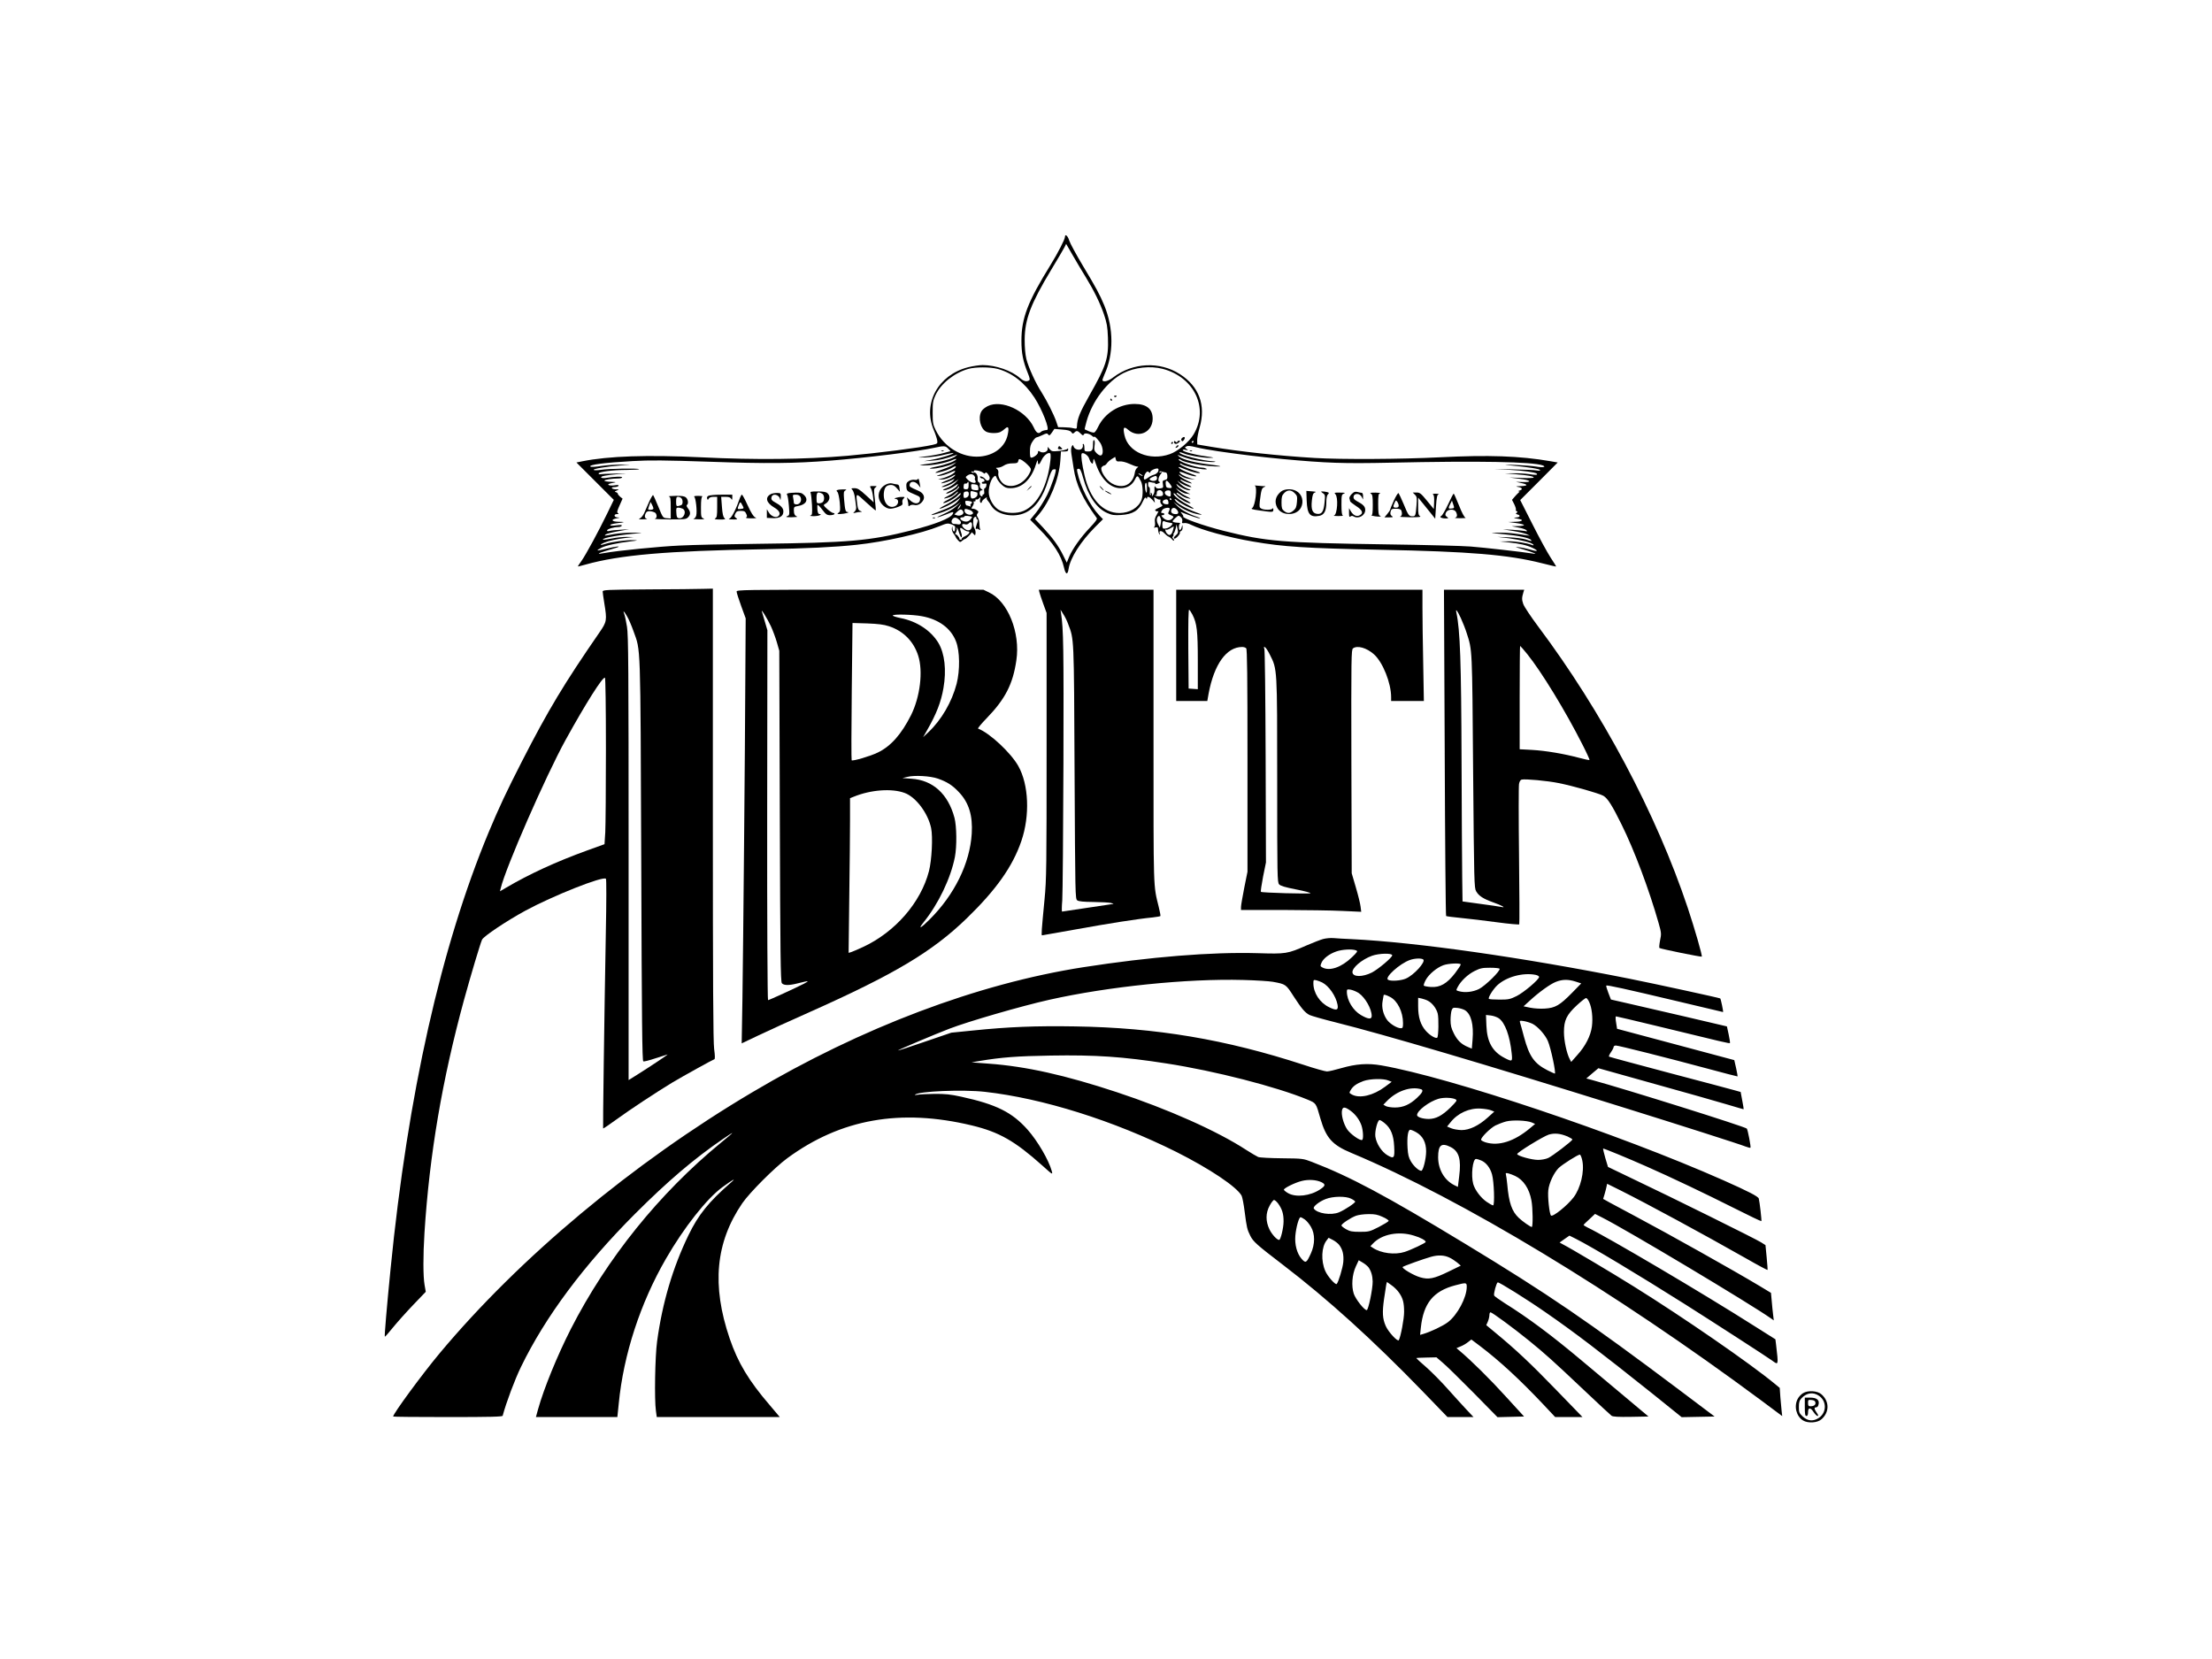<?xml version="1.0" encoding="UTF-8" standalone="no"?> <svg xmlns="http://www.w3.org/2000/svg" version="1.0" width="2048pt" height="1536pt" viewBox="0 0 2048 1536" preserveAspectRatio="xMidYMid meet"><g transform="translate(0,1536) scale(0.1,-0.1)" fill="#000000" stroke="none"><path d="M9860 13167 c0 -22 -65 -149 -133 -259 -212 -342 -270 -494 -270 -703 0 -116 15 -190 59 -299 19 -46 21 -62 12 -68 -24 -15 -50 -8 -85 22 -78 69 -223 119 -344 120 -31 0 -91 -9 -135 -20 -278 -71 -423 -335 -319 -581 15 -35 29 -78 32 -95 5 -31 3 -32 -44 -43 -106 -25 -516 -77 -788 -101 -397 -34 -849 -39 -1353 -14 -495 24 -858 12 -1101 -37 l-54 -11 173 -173 173 -173 -61 -126 c-80 -165 -196 -379 -238 -439 -19 -26 -34 -49 -34 -51 0 -2 30 5 68 16 320 90 754 128 1657 143 403 7 649 19 855 41 259 27 603 105 768 172 67 28 77 29 110 18 20 -7 37 -18 36 -25 -1 -6 -2 -18 -2 -26 -3 -26 -22 -16 -23 13 -2 25 -2 25 -6 3 -3 -14 4 -35 16 -52 12 -15 21 -31 21 -34 0 -3 9 -15 20 -27 18 -20 21 -20 38 -5 10 9 23 17 28 17 9 0 63 56 60 62 0 2 7 -4 16 -14 16 -18 17 -18 20 4 2 13 -2 32 -9 44 -12 19 -16 46 -11 86 2 21 28 33 28 13 0 -8 4 -15 10 -15 5 0 3 -19 -6 -42 -8 -22 -12 -43 -9 -46 3 -3 5 -2 5 2 0 4 10 2 21 -5 16 -8 20 -8 14 1 -4 6 -7 28 -7 48 0 20 -6 47 -14 60 -13 19 -13 26 -3 39 11 13 10 18 -6 29 -10 8 -27 14 -37 14 -17 0 -17 2 -2 25 8 13 13 29 9 35 -4 6 -1 9 7 8 7 -2 12 3 10 10 -1 8 2 11 7 8 5 -4 17 1 26 10 15 15 16 15 10 -9 -4 -14 -2 -28 4 -31 6 -4 11 -1 11 6 0 7 12 22 27 32 14 11 23 15 20 9 -4 -6 -1 -17 6 -25 7 -7 23 -30 36 -52 51 -83 207 -114 316 -62 93 44 164 145 210 300 20 66 34 96 46 99 10 3 20 3 23 0 10 -10 -38 -153 -80 -238 -25 -49 -70 -121 -100 -159 l-56 -68 81 -82 c135 -136 207 -248 232 -360 15 -67 34 -73 43 -12 15 100 112 252 243 384 l75 75 -35 36 c-86 91 -173 263 -202 399 -6 27 -4 32 12 32 14 0 23 -18 41 -83 46 -168 126 -285 224 -327 43 -19 65 -22 128 -18 110 7 163 40 202 127 15 32 22 40 29 30 6 -10 9 -10 9 -1 0 21 23 13 49 -15 l24 -28 -5 28 c-5 27 -5 27 19 12 13 -9 28 -13 32 -10 5 3 7 -3 4 -13 -2 -10 3 -24 12 -32 14 -11 11 -15 -27 -32 -32 -14 -39 -21 -28 -28 8 -5 18 -6 24 -3 5 4 -1 -10 -13 -31 -17 -27 -22 -46 -18 -70 3 -19 1 -38 -5 -44 -8 -8 -5 -9 11 -5 14 3 21 1 22 -8 1 -27 8 -51 15 -57 4 -4 5 1 1 10 -10 28 19 28 44 0 14 -15 31 -28 38 -30 7 -2 22 -13 32 -25 10 -12 18 -17 19 -10 0 6 -5 15 -10 18 -8 5 -7 11 1 21 6 8 8 14 4 14 -4 0 -3 6 3 13 5 6 13 28 18 47 l7 35 9 -40 c8 -36 6 -42 -16 -62 -18 -15 -22 -24 -14 -29 12 -8 60 44 52 57 -2 4 3 9 11 13 9 3 15 17 14 33 -1 28 -1 28 -8 3 -3 -14 -10 -26 -16 -27 -13 -2 -14 50 0 59 5 4 -2 8 -17 8 -14 0 -34 3 -43 6 -14 6 -11 11 15 36 31 28 33 28 52 11 12 -11 17 -25 14 -39 -5 -18 -2 -20 18 -17 13 3 41 -4 62 -15 99 -49 349 -118 575 -156 280 -49 495 -62 1179 -76 827 -16 1184 -46 1493 -124 73 -18 133 -33 134 -31 2 1 -22 39 -52 85 -30 46 -105 184 -167 307 l-113 223 174 174 173 174 -68 12 c-283 49 -572 59 -1025 36 -356 -18 -912 -21 -1159 -6 -331 20 -692 59 -955 103 l-130 22 -1 39 c0 21 10 74 23 118 59 206 -5 380 -183 494 -187 120 -436 108 -617 -30 -43 -33 -84 -45 -99 -30 -4 3 5 29 18 58 86 188 85 424 -1 636 -42 102 -79 170 -200 371 -61 102 -118 207 -126 233 -12 42 -39 65 -39 33z m192 -372 c77 -126 133 -240 170 -348 26 -78 32 -111 36 -212 7 -193 -16 -262 -171 -535 -90 -159 -114 -219 -116 -289 -1 -21 -4 -23 -33 -16 -18 5 -57 9 -87 9 l-54 1 -18 53 c-22 64 -86 191 -135 269 -56 86 -121 230 -141 308 -11 46 -16 108 -16 180 1 188 56 332 245 646 58 96 113 189 122 207 l17 34 63 -109 c34 -59 87 -148 118 -198z m-817 -850 c135 -36 250 -125 343 -267 72 -112 144 -296 116 -299 -27 -2 -48 -9 -57 -18 -22 -22 -43 -9 -66 42 -74 157 -296 260 -426 197 -26 -13 -52 -34 -60 -51 -31 -60 -7 -159 46 -186 30 -16 103 -17 132 -2 12 6 32 20 43 31 30 27 38 9 24 -56 -23 -113 -124 -192 -258 -203 -165 -13 -331 86 -409 245 -25 51 -28 67 -28 162 0 93 3 111 27 163 51 108 175 206 305 242 66 18 197 18 268 0z m1530 0 c294 -77 430 -366 286 -607 -43 -72 -146 -157 -221 -183 -187 -65 -385 18 -419 176 -16 72 -6 86 34 50 93 -82 224 -25 227 98 2 93 -54 141 -167 141 -141 0 -277 -85 -338 -212 -12 -26 -28 -49 -35 -52 -7 -3 -29 2 -50 11 -20 10 -38 18 -39 18 -2 1 6 34 17 74 53 189 192 371 342 447 105 53 248 69 363 39z m-846 -586 c11 -16 15 -17 28 -4 20 20 30 19 58 -9 19 -19 25 -21 29 -9 7 18 52 10 79 -14 9 -9 17 -12 17 -8 0 17 53 -41 66 -72 19 -43 18 -92 -1 -99 -9 -4 -26 4 -41 19 -23 23 -25 32 -20 71 4 26 2 47 -4 51 -6 4 -10 -9 -10 -34 0 -59 -8 -71 -46 -71 -32 0 -34 2 -34 35 0 19 -4 35 -10 35 -5 0 -7 -6 -4 -13 2 -7 -1 -20 -8 -29 -17 -22 -67 -12 -77 15 -8 21 -8 21 -19 2 -6 -13 -7 -38 -2 -70 5 -28 14 -85 20 -128 23 -155 82 -281 214 -463 7 -9 -10 -33 -61 -87 -87 -91 -164 -200 -194 -272 l-22 -54 -36 72 c-44 88 -96 158 -188 257 l-71 75 32 37 c106 123 191 333 203 501 l6 87 33 0 c26 0 34 4 34 18 0 10 -3 13 -8 6 -4 -6 -38 -15 -75 -19 -63 -6 -70 -5 -88 16 l-19 22 0 -21 c0 -26 -44 -41 -72 -23 -15 9 -18 8 -18 -9 0 -20 -56 -57 -68 -45 -4 4 -7 31 -6 60 0 39 6 62 25 89 13 20 29 36 35 36 5 0 30 10 54 21 39 19 45 19 55 6 9 -13 14 -10 34 18 l23 34 71 -6 c54 -4 75 -10 86 -24z m1131 -89 c0 -5 -5 -10 -11 -10 -5 0 -7 5 -4 10 3 6 8 10 11 10 2 0 4 -4 4 -10z m235 -89 c221 -32 364 -49 590 -71 409 -38 566 -43 995 -34 824 18 1320 9 1413 -25 39 -15 -1 -22 -60 -11 -32 5 -116 12 -188 15 -120 4 -123 3 -40 -5 152 -14 265 -32 265 -43 0 -5 -14 -7 -32 -3 -18 4 -114 8 -213 10 l-180 4 140 -8 c129 -7 241 -23 253 -35 13 -13 -11 -15 -69 -5 -35 5 -100 9 -144 8 l-80 -1 91 -7 c120 -10 174 -20 174 -31 0 -5 -50 -7 -112 -4 l-113 4 95 -12 c105 -13 122 -33 25 -30 l-60 2 53 -12 c64 -14 58 -26 -12 -28 -44 -1 -46 -3 -18 -8 38 -7 43 -23 10 -33 -13 -3 -17 -6 -9 -7 13 -1 13 -3 0 -13 -8 -7 -25 -25 -37 -39 l-23 -27 21 -41 c11 -23 18 -46 15 -50 -3 -5 1 -12 7 -14 10 -4 10 -7 0 -15 -11 -7 -9 -10 7 -15 32 -8 25 -27 -11 -28 -20 -1 -25 -3 -13 -6 11 -2 30 -6 43 -9 44 -9 21 -24 -40 -25 l-63 -2 73 -10 c39 -5 72 -14 72 -18 0 -5 -26 -10 -57 -10 l-58 -1 62 -12 c34 -6 68 -17 75 -25 11 -11 8 -12 -17 -7 -16 3 -68 8 -115 11 l-85 4 94 -15 c52 -8 108 -22 125 -30 l31 -14 -40 5 c-22 4 -69 10 -105 15 -36 5 -103 9 -150 8 -83 -1 -82 -1 53 -14 137 -13 240 -35 252 -54 8 -13 10 -13 -50 6 -27 8 -97 17 -155 19 l-105 4 108 -13 c111 -15 213 -41 224 -59 4 -7 -1 -8 -13 -3 -48 19 -156 36 -224 34 l-75 -1 80 -8 c102 -11 169 -26 223 -51 60 -28 52 -39 -15 -18 -32 9 -80 20 -108 23 -44 6 -41 3 30 -17 44 -13 91 -29 105 -35 23 -11 22 -11 -10 -6 -84 14 -456 56 -575 65 -71 6 -422 15 -780 20 -962 14 -1116 27 -1505 125 -187 47 -389 119 -375 133 3 3 -3 14 -12 25 -17 20 -17 20 2 12 78 -31 149 -55 163 -54 9 0 -1 6 -23 13 -75 24 -152 67 -186 103 l-34 36 47 -36 c51 -38 132 -72 194 -81 31 -5 26 -1 -26 18 -108 39 -191 89 -204 122 -4 9 8 4 26 -12 36 -30 124 -74 148 -74 8 0 -19 18 -60 40 -72 38 -135 91 -123 103 3 3 16 -7 29 -23 25 -29 98 -70 125 -70 8 0 -10 14 -40 30 -58 32 -94 60 -87 68 3 2 20 -7 38 -21 18 -14 49 -28 68 -31 32 -6 31 -5 -16 19 -28 13 -61 37 -75 51 l-24 26 39 -26 c21 -14 47 -26 57 -26 9 0 26 -3 36 -6 10 -3 -10 9 -44 26 -35 17 -68 41 -74 53 -11 21 -11 21 7 6 30 -26 81 -49 106 -48 17 0 12 4 -18 15 -22 8 -56 31 -75 52 -19 20 -23 27 -9 15 29 -25 91 -53 117 -53 10 0 -4 11 -32 24 -27 12 -56 30 -63 38 -10 13 -5 12 25 -3 21 -10 52 -21 68 -24 19 -4 8 5 -30 23 -33 16 -67 37 -75 47 -12 16 -9 15 17 -3 17 -12 53 -24 80 -27 l48 -5 -47 13 c-50 15 -98 42 -98 57 0 5 27 -2 60 -16 33 -13 72 -24 87 -24 20 0 8 7 -38 23 -65 22 -125 55 -116 63 2 2 29 -7 60 -21 55 -24 137 -43 137 -32 0 3 -26 13 -57 22 -66 19 -138 54 -129 62 3 3 11 1 18 -5 17 -13 119 -38 188 -46 37 -4 50 -2 40 4 -8 5 -24 10 -36 10 -64 0 -236 61 -220 78 3 3 11 0 18 -5 36 -29 244 -64 358 -62 25 1 -9 8 -75 16 -143 17 -261 46 -295 74 -20 17 -21 19 -5 13 93 -34 135 -45 218 -55 52 -6 103 -9 113 -6 12 3 7 5 -12 6 -100 4 -314 59 -314 81 0 5 17 2 38 -7 50 -21 175 -42 242 -42 50 1 46 2 -35 14 -106 14 -215 44 -215 57 0 6 12 7 28 3 25 -6 26 -5 8 8 -18 14 -19 15 -1 24 12 7 38 5 89 -8 39 -10 134 -27 211 -38z m-2506 25 l22 -23 -58 -16 c-51 -15 -122 -27 -233 -41 -19 -2 8 -3 60 -1 52 3 131 13 174 25 44 11 81 18 83 16 9 -8 -113 -47 -191 -61 l-81 -15 76 5 c65 4 122 17 214 50 l20 7 -20 -17 c-30 -24 -139 -54 -251 -69 -92 -13 -95 -14 -39 -15 79 -1 201 22 259 48 26 11 44 15 40 9 -12 -19 -95 -50 -183 -68 -67 -14 -77 -18 -46 -19 48 -1 153 23 198 45 l32 15 -25 -20 c-14 -11 -54 -30 -90 -42 -70 -23 -106 -45 -55 -34 59 13 100 27 133 46 17 10 32 14 32 9 0 -16 -46 -41 -122 -66 -62 -21 -67 -24 -31 -20 23 2 66 15 97 29 40 18 53 21 49 11 -7 -18 -70 -51 -120 -63 l-38 -9 36 -1 c21 -1 56 10 85 25 43 23 47 24 30 5 -10 -11 -39 -28 -65 -37 -25 -10 -50 -21 -55 -25 -14 -12 59 7 94 25 33 16 33 16 15 -4 -10 -11 -41 -28 -69 -39 -28 -11 -44 -20 -35 -20 27 -1 82 21 119 47 l35 25 -29 -31 c-17 -18 -53 -41 -80 -51 -34 -13 -43 -20 -28 -20 25 -1 75 20 111 46 24 17 24 17 13 -4 -7 -12 -36 -33 -64 -47 -29 -14 -45 -25 -35 -26 25 0 94 37 106 57 6 10 11 13 11 6 0 -15 -53 -59 -101 -84 -47 -23 -50 -31 -9 -19 36 10 49 17 78 43 12 11 22 18 22 14 0 -13 -47 -50 -93 -74 -27 -13 -47 -27 -44 -29 10 -11 108 40 131 67 13 15 27 25 30 22 12 -12 -65 -71 -137 -107 -40 -20 -65 -36 -57 -36 22 0 120 47 159 78 l35 26 -19 -26 c-30 -39 -80 -68 -180 -104 -104 -38 -91 -45 19 -10 42 13 99 40 128 60 l53 37 -43 -40 c-23 -22 -75 -53 -115 -70 -40 -17 -65 -30 -57 -30 8 0 42 11 75 24 73 30 79 31 65 5 -21 -39 -162 -95 -380 -150 -384 -98 -584 -115 -1425 -125 -280 -3 -604 -10 -720 -16 -196 -9 -582 -48 -697 -69 -77 -15 -70 -4 13 20 41 12 85 25 99 30 52 18 -16 10 -95 -10 -43 -11 -80 -18 -83 -16 -2 3 13 13 35 24 41 22 154 46 273 60 68 8 71 9 25 11 -68 2 -208 -17 -258 -34 -52 -18 -62 -10 -14 10 45 19 116 34 204 45 l68 7 -63 2 c-35 0 -97 -6 -138 -15 -42 -8 -78 -13 -81 -10 -16 15 177 49 342 59 28 2 3 4 -55 5 -58 1 -141 -5 -185 -13 -97 -18 -91 -17 -78 -4 6 6 58 20 114 30 l104 19 -80 -5 c-44 -2 -90 -7 -102 -11 -14 -4 -23 -2 -23 4 0 13 62 32 102 32 15 0 30 5 34 11 5 9 -9 10 -50 5 -35 -5 -56 -4 -56 3 0 5 26 12 58 16 81 9 86 13 19 14 -66 1 -76 21 -16 32 30 6 31 7 7 8 -34 1 -39 31 -5 31 16 0 18 3 8 9 -11 7 -8 20 15 71 l28 63 -22 17 c-12 10 -22 23 -22 28 0 6 -8 12 -17 15 -15 3 -14 6 7 15 25 11 25 11 -7 11 -41 1 -55 21 -14 21 16 0 33 5 37 11 5 9 -6 10 -39 5 -47 -7 -78 9 -35 18 13 3 32 7 43 9 11 3 -6 5 -37 6 -31 0 -59 5 -62 10 -6 8 71 21 132 21 17 0 32 5 32 10 0 10 -69 8 -157 -6 -17 -2 -34 0 -37 5 -8 12 46 22 164 32 91 7 90 7 -35 4 -71 -1 -134 -4 -140 -6 -5 -2 -11 1 -13 6 -5 16 132 34 262 34 66 1 117 4 113 7 -9 10 -286 5 -352 -6 -32 -5 -63 -6 -68 -1 -10 10 114 31 243 41 l95 7 -85 1 c-47 1 -128 -5 -180 -12 -55 -9 -99 -11 -104 -6 -18 17 126 36 392 51 159 9 296 8 707 -6 540 -19 787 -16 1121 10 343 27 811 85 964 119 91 20 104 19 129 -8z m946 -110 c-25 -232 -120 -411 -247 -466 -62 -27 -161 -25 -222 5 -47 22 -91 88 -100 148 -8 50 15 136 43 161 17 16 19 15 31 -14 7 -16 28 -44 47 -60 27 -24 43 -30 79 -30 105 0 190 78 234 217 14 42 19 50 19 31 1 -40 13 -35 36 15 19 40 59 72 78 60 5 -3 6 -33 2 -67z m359 18 c4 -14 13 -33 21 -40 12 -12 14 -9 17 18 3 30 5 28 26 -32 48 -138 132 -220 227 -220 61 0 107 28 133 80 21 43 26 42 56 -17 18 -36 21 -128 5 -170 -27 -73 -109 -122 -204 -123 -154 0 -273 128 -324 351 -24 104 -35 185 -26 199 11 17 62 -17 69 -46z m284 -26 c19 2 55 -7 88 -22 31 -14 63 -26 72 -26 14 0 14 -1 0 -12 -9 -7 -19 -26 -21 -43 -7 -47 -27 -81 -59 -105 -45 -33 -121 -25 -175 19 -50 40 -90 115 -73 136 7 8 18 15 24 15 6 0 17 9 24 20 7 11 27 29 45 40 l32 20 6 -23 c4 -18 11 -21 37 -19z m-905 11 c12 -7 37 -27 54 -45 28 -27 31 -37 24 -56 -43 -105 -153 -164 -236 -126 -35 16 -68 72 -62 106 3 17 -1 30 -11 39 -15 11 -14 12 8 13 14 0 39 9 55 20 20 13 47 20 78 20 40 0 50 3 54 20 6 23 7 24 36 9z m1258 -108 c-7 -11 -24 -24 -39 -27 -15 -4 -38 -15 -51 -26 -13 -10 -28 -18 -32 -18 -14 0 -10 34 7 58 13 18 19 21 30 11 11 -9 14 -9 14 0 0 16 62 42 73 31 5 -4 4 -17 -2 -29z m-1620 -7 c13 -11 18 -12 21 -3 7 21 46 -30 41 -52 -7 -24 -28 -25 -45 -1 -14 18 -55 31 -43 13 3 -6 12 -11 20 -11 7 0 15 -7 19 -15 3 -9 0 -15 -9 -15 -8 0 -15 -5 -15 -11 0 -6 10 -9 23 -7 20 4 23 1 19 -19 -2 -13 -9 -23 -14 -23 -6 0 -8 -13 -6 -29 3 -18 0 -29 -6 -28 -6 1 -10 -3 -9 -10 2 -7 -4 -10 -12 -7 -21 9 -20 54 2 54 15 0 15 1 -2 14 -12 8 -16 20 -13 34 4 13 0 23 -9 26 -9 4 -13 16 -11 35 3 32 -17 62 -37 55 -7 -3 -16 -1 -20 5 -4 7 0 8 11 4 11 -4 15 -3 11 5 -11 16 64 4 84 -14z m1690 2 c10 0 16 -11 17 -32 2 -26 -2 -33 -22 -38 -22 -5 -24 -10 -19 -40 5 -31 3 -34 -26 -38 -22 -3 -35 0 -41 11 -10 17 -13 10 -11 -29 1 -14 -5 -34 -14 -45 -10 -14 -13 -15 -9 -4 3 10 0 20 -7 25 -7 4 -10 3 -5 -4 3 -6 2 -13 -2 -16 -5 -3 -8 12 -6 34 2 22 -1 40 -7 40 -5 0 -9 12 -9 26 0 22 3 25 23 20 12 -3 28 -6 35 -6 7 0 11 -4 8 -9 -4 -5 8 -4 25 2 20 8 25 13 15 15 -19 4 -12 46 13 76 15 18 15 19 -2 13 -11 -4 -16 -3 -12 4 4 6 14 7 24 3 9 -4 23 -7 32 -8z m-211 -32 c0 -2 -9 0 -20 6 -11 6 -20 13 -20 16 0 2 9 0 20 -6 11 -6 20 -13 20 -16z m-1560 1 c7 -9 10 -18 7 -22 -4 -3 -2 -14 4 -24 16 -30 -36 -25 -68 7 -26 26 -26 27 -8 40 25 18 50 18 65 -1z m1684 -41 c-16 -12 -50 -8 -60 7 -3 5 10 16 28 23 30 13 34 13 39 -2 4 -10 1 -22 -7 -28z m125 -30 c28 -36 26 -46 -6 -42 -23 2 -28 8 -30 36 -3 39 9 41 36 6z m-1861 -19 c-1 -30 -5 -35 -25 -35 -20 0 -23 5 -21 29 1 18 7 27 14 24 7 -2 15 0 19 6 11 19 14 12 13 -24z m1651 -27 c0 -39 -3 -48 -9 -33 -12 28 -12 85 0 85 6 0 10 -24 9 -52z m-1561 8 c3 -25 1 -27 -30 -24 -28 2 -34 7 -36 30 -3 26 -1 28 30 24 27 -3 34 -8 36 -30z m1708 -71 c-5 -13 -62 -13 -73 0 -5 4 -2 5 5 1 8 -5 12 1 12 18 0 18 6 25 23 28 23 3 42 -24 33 -47z m-1719 25 c2 0 3 -9 3 -20 0 -20 -35 -41 -55 -34 -5 3 -10 19 -10 38 0 32 1 33 30 25 16 -5 31 -9 32 -9z m1793 -11 c0 -27 -3 -30 -22 -23 -44 13 -45 54 -2 54 20 0 24 -5 24 -31z m-1870 -3 c0 -22 -16 -36 -41 -36 -10 0 -12 43 -2 53 3 4 15 7 25 7 12 0 18 -7 18 -24z m1875 -46 c3 -5 1 -10 -4 -10 -6 0 -11 5 -11 10 0 6 2 10 4 10 3 0 8 -4 11 -10z m-27 -29 c3 -19 0 -22 -25 -19 -30 3 -39 28 -13 40 23 10 35 4 38 -21z m-1818 -2 c0 -4 -5 -11 -10 -14 -6 -4 -7 -11 -4 -17 5 -8 1 -9 -10 -5 -10 4 -21 7 -26 7 -4 0 -10 10 -12 23 -4 20 -1 22 29 19 18 -2 33 -8 33 -13z m-110 -38 c-5 -11 -15 -23 -21 -27 -6 -3 -3 5 6 20 20 30 30 35 15 7z m1940 -21 c0 -6 -4 -20 -10 -30 -8 -15 -4 -20 21 -30 28 -12 29 -14 13 -31 -22 -24 -59 -20 -86 8 -18 20 -19 23 -5 23 9 0 17 5 17 10 0 6 -7 10 -15 10 -18 0 -19 5 -4 28 12 20 69 29 69 12z m67 -10 c19 -23 15 -40 -9 -40 -35 0 -51 15 -43 39 7 24 33 25 52 1z m-1977 -26 c0 -20 -35 -35 -61 -25 l-23 8 28 27 c22 20 32 23 42 15 8 -6 14 -17 14 -25z m77 14 c17 -14 16 -25 -2 -32 -26 -9 -65 11 -65 35 0 18 4 20 27 14 16 -4 34 -11 40 -17z m2 -54 c2 -2 -4 -13 -14 -24 -20 -22 -46 -25 -76 -10 -25 14 -24 30 1 30 11 0 20 4 20 10 0 8 58 3 69 -6z m1752 -29 c1 -3 -2 -20 -5 -38 l-7 -32 -14 25 c-18 31 -19 62 -3 78 12 12 18 4 29 -33z m-1867 0 c23 -21 14 -45 -14 -40 -8 2 -25 4 -37 4 -25 1 -31 29 -11 49 16 16 37 11 62 -13z m1944 -24 c34 -6 34 -6 16 -28 -11 -12 -33 -24 -49 -26 -28 -4 -31 -2 -33 25 -3 35 5 51 21 41 6 -4 27 -9 45 -12z m-1828 -21 c0 -54 -40 -67 -79 -26 -24 26 -15 42 18 31 10 -3 24 1 31 10 15 18 30 11 30 -15z m1860 -50 c-12 -43 -30 -54 -52 -33 -18 16 -26 49 -10 39 5 -3 22 3 38 13 16 10 30 17 31 16 2 -1 -2 -16 -7 -35z m-1957 -63 c4 6 3 23 -3 38 -18 48 -13 59 16 36 15 -12 35 -21 45 -21 28 0 13 -26 -27 -45 -19 -9 -32 -20 -30 -24 3 -4 -1 -8 -9 -8 -8 0 -13 3 -12 6 4 12 -30 51 -38 43 -4 -4 -3 3 4 15 6 12 11 26 10 30 -6 34 6 18 20 -27 10 -31 20 -50 24 -43z"></path><path d="M10316 11688 c3 -5 10 -6 15 -3 13 9 11 12 -6 12 -8 0 -12 -4 -9 -9z"></path><path d="M10280 11660 c0 -5 5 -10 11 -10 5 0 7 5 4 10 -3 6 -8 10 -11 10 -2 0 -4 -4 -4 -10z"></path><path d="M10948 11308 c-11 -8 -15 -18 -9 -26 6 -10 10 -10 20 2 19 22 10 40 -11 24z"></path><path d="M10870 11266 c0 -20 27 -21 46 -1 14 13 14 15 0 15 -9 0 -16 -5 -16 -11 0 -8 -5 -8 -15 1 -12 10 -15 10 -15 -4z"></path><path d="M10845 11260 c-3 -5 -1 -10 4 -10 6 0 11 5 11 10 0 6 -2 10 -4 10 -3 0 -8 -4 -11 -10z"></path><path d="M10890 11225 c-11 -13 -10 -14 4 -9 9 3 16 10 16 15 0 13 -6 11 -20 -6z"></path><path d="M9796 11215 c-4 -11 2 -15 20 -15 23 0 24 2 10 15 -8 8 -17 15 -19 15 -3 0 -7 -7 -11 -15z"></path><path d="M11018 11183 c7 -3 16 -2 19 1 4 3 -2 6 -13 5 -11 0 -14 -3 -6 -6z"></path><path d="M11618 10863 c26 -9 4 -190 -25 -207 -14 -8 1 -13 67 -22 126 -18 130 -18 129 9 0 12 -3 16 -6 10 -6 -16 -77 -17 -105 -2 -18 10 -19 17 -14 67 13 107 18 123 40 132 18 8 17 9 -10 9 -17 1 -44 3 -60 5 -16 2 -23 1 -16 -1z"></path><path d="M11858 10807 c-49 -42 -61 -93 -33 -147 41 -79 179 -79 220 0 30 57 10 127 -45 155 -44 23 -110 19 -142 -8z m129 -13 c23 -23 25 -31 21 -81 -4 -46 -10 -61 -32 -80 -33 -28 -56 -29 -87 -4 -20 16 -24 28 -24 79 0 50 4 65 24 86 31 33 65 33 98 0z"></path><path d="M12098 10725 c5 -126 30 -157 117 -141 46 9 65 46 65 125 0 39 5 65 15 74 12 13 12 16 -8 21 -12 3 -31 6 -42 6 -18 0 -18 -1 3 -16 21 -14 22 -21 16 -82 -8 -87 -25 -114 -67 -110 -45 4 -60 39 -51 123 6 55 11 68 28 75 16 6 9 8 -29 11 l-50 4 3 -90z"></path><path d="M12515 10786 c-16 -16 -24 -33 -21 -42 3 -9 6 -20 6 -25 0 -4 25 -24 55 -44 59 -37 71 -66 35 -85 -29 -16 -58 -3 -81 33 l-19 32 0 -44 c0 -34 3 -41 13 -33 8 7 18 7 27 2 46 -29 110 6 110 59 0 31 -18 50 -80 83 -23 13 -31 24 -28 40 5 34 58 32 75 -2 l13 -25 0 31 c0 18 -5 31 -12 31 -7 0 -25 4 -40 8 -22 5 -32 2 -53 -19z"></path><path d="M12364 10784 c28 -28 18 -189 -13 -197 -9 -3 9 -5 39 -5 30 0 49 2 43 5 -9 3 -13 33 -13 99 0 89 1 95 23 104 17 7 9 9 -36 9 -53 1 -57 0 -43 -15z"></path><path d="M12693 10789 c14 -8 17 -25 17 -104 0 -69 -3 -95 -12 -96 -7 -1 7 -5 32 -9 43 -7 70 -2 43 7 -9 3 -13 33 -13 103 0 85 2 99 18 103 9 3 -10 5 -43 6 -45 0 -56 -2 -42 -10z"></path><path d="M12905 10725 c-19 -42 -35 -81 -35 -85 0 -5 -12 -22 -26 -39 l-26 -31 43 0 c37 0 41 2 25 13 -13 9 -16 20 -11 40 6 24 12 27 50 27 30 0 45 -5 49 -16 11 -29 6 -52 -11 -57 -10 -3 32 -5 92 -6 79 0 105 2 93 10 -15 8 -18 24 -18 91 l0 81 53 -65 c30 -36 65 -80 79 -98 l26 -33 7 111 c6 90 11 112 24 115 9 3 -2 5 -24 6 -25 0 -35 -2 -27 -8 9 -5 12 -27 10 -71 l-3 -63 -63 77 c-56 68 -66 76 -97 76 l-35 0 20 -20 c19 -19 20 -29 15 -98 -8 -98 -10 -102 -38 -102 -32 0 -38 8 -82 115 -21 50 -42 94 -46 99 -5 5 -24 -26 -44 -69z m45 -47 c0 -13 -8 -18 -25 -18 -28 0 -30 8 -13 45 11 25 13 26 25 9 7 -10 13 -26 13 -36z"></path><path d="M13407 10690 c-26 -55 -54 -103 -62 -107 -24 -9 1 -23 40 -23 28 1 29 1 11 15 -16 12 -18 19 -8 40 15 32 75 36 92 6 15 -29 12 -49 -7 -54 -10 -3 11 -5 47 -5 36 0 57 2 48 5 -10 3 -33 45 -60 114 -24 60 -46 109 -49 109 -3 0 -27 -45 -52 -100z m36 -38 c-34 -5 -37 1 -17 40 l17 33 12 -35 c11 -33 11 -35 -12 -38z"></path><path d="M8718 11183 c7 -3 16 -2 19 1 4 3 -2 6 -13 5 -11 0 -14 -3 -6 -6z"></path><path d="M8496 10922 c-3 -5 -17 -7 -31 -4 -14 2 -36 -3 -51 -12 -21 -14 -25 -24 -22 -54 3 -38 5 -40 91 -76 33 -14 38 -20 35 -44 -5 -40 -50 -43 -91 -5 l-30 28 6 -25 c4 -14 7 -33 7 -44 0 -15 3 -16 14 -7 8 7 25 9 39 6 30 -8 61 7 82 39 23 34 5 72 -42 92 -81 35 -84 38 -81 58 5 34 51 33 78 -1 l22 -28 -7 40 c-9 46 -11 50 -19 37z"></path><path d="M8200 10873 c-50 -26 -76 -82 -61 -133 14 -49 62 -90 104 -90 18 0 51 8 75 18 36 14 42 21 37 39 -3 13 1 28 11 37 14 15 12 16 -18 15 -36 0 -87 -17 -56 -18 34 -2 30 -53 -5 -68 -60 -26 -111 34 -104 121 5 55 24 76 68 76 18 0 36 -10 54 -32 l27 -31 -4 33 c-2 25 -8 34 -23 35 -11 1 -31 5 -45 9 -16 4 -38 0 -60 -11z"></path><path d="M8064 10838 c7 -13 16 -47 19 -76 l6 -53 -72 66 c-59 54 -77 65 -106 65 -32 0 -33 -1 -18 -17 8 -10 18 -40 22 -68 3 -27 8 -64 11 -82 3 -21 -1 -37 -13 -49 -17 -17 -17 -17 7 -11 14 4 34 7 45 7 19 1 19 2 -1 10 -16 6 -22 20 -27 62 -13 108 -16 108 80 19 48 -44 89 -79 91 -77 2 2 -2 48 -8 102 -11 90 -10 99 6 111 16 12 14 13 -19 13 -36 0 -37 -1 -23 -22z"></path><path d="M7753 10823 c-10 -3 -10 -8 1 -18 7 -8 16 -49 21 -96 6 -73 5 -85 -11 -96 -16 -12 -14 -13 17 -12 38 1 95 16 67 18 -20 1 -24 17 -33 118 -5 62 -4 73 12 82 15 8 11 10 -22 10 -22 0 -46 -3 -52 -6z"></path><path d="M7506 10793 c4 -10 9 -59 12 -110 3 -82 2 -92 -15 -96 -10 -3 2 -5 27 -6 25 0 52 4 60 9 13 8 13 10 -1 10 -12 0 -18 11 -21 41 -2 22 -1 42 2 44 4 2 24 -18 44 -45 32 -42 43 -50 71 -50 19 0 37 5 40 10 3 6 -1 10 -9 10 -9 0 -34 17 -57 37 -36 33 -38 37 -22 46 45 23 56 72 25 100 -14 13 -38 17 -91 17 -66 0 -72 -2 -65 -17z m105 -3 c22 -12 26 -59 7 -78 -7 -7 -22 -12 -35 -12 -21 0 -23 4 -23 50 0 53 10 61 51 40z"></path><path d="M7138 10786 c-58 -30 -45 -81 32 -126 47 -28 61 -58 36 -79 -22 -18 -66 -2 -87 33 l-19 31 0 -40 0 -40 54 -2 c65 -3 99 18 99 62 0 31 -24 56 -82 87 -24 13 -32 24 -29 40 6 45 72 32 81 -15 2 -12 5 -4 6 18 1 39 0 40 -34 41 -20 0 -45 -4 -57 -10z"></path><path d="M7297 10793 c-12 -3 -15 -8 -9 -16 5 -7 12 -51 16 -100 7 -85 6 -88 -16 -96 -18 -8 -8 -10 42 -10 36 1 58 3 50 6 -22 9 -30 24 -30 60 0 29 3 32 39 38 74 12 99 58 57 100 -21 21 -34 25 -78 24 -29 -1 -61 -3 -71 -6z m114 -34 c16 -31 -3 -69 -36 -69 -15 0 -25 6 -25 14 0 7 -3 28 -6 45 -6 29 -5 31 24 31 22 0 35 -7 43 -21z"></path><path d="M6010 10714 c-17 -38 -38 -85 -46 -105 -9 -20 -25 -41 -37 -47 -19 -9 -14 -11 28 -10 28 0 42 2 33 5 -20 5 -23 25 -8 54 9 15 19 18 47 15 20 -3 40 -11 44 -18 14 -22 10 -46 -8 -51 -10 -3 51 -5 135 -6 140 -1 154 1 172 19 25 25 25 50 0 83 -13 16 -16 28 -10 32 16 10 11 51 -8 68 -14 13 -37 17 -98 16 -43 -1 -71 -3 -61 -6 15 -4 17 -18 17 -104 l0 -100 -36 3 c-36 3 -37 4 -78 105 -23 57 -45 105 -49 109 -3 3 -20 -25 -37 -62z m298 34 c15 -15 16 -54 2 -63 -5 -3 -19 -8 -30 -10 -18 -3 -20 2 -20 41 0 36 3 44 18 44 10 0 23 -5 30 -12z m-258 -95 c0 -7 -11 -13 -25 -13 -29 0 -28 -2 -14 40 l12 33 13 -24 c7 -13 13 -30 14 -36z m271 -3 c40 -22 11 -95 -35 -88 -17 2 -22 11 -24 51 -3 42 -1 47 18 47 12 0 30 -5 41 -10z"></path><path d="M6558 10769 c-10 -5 -15 -16 -11 -25 5 -15 7 -15 15 0 6 10 22 16 43 16 l35 0 0 -95 c0 -79 -3 -96 -17 -104 -14 -8 -4 -10 41 -11 50 0 57 2 44 13 -12 9 -19 37 -24 105 l-7 92 41 0 c29 0 44 -5 51 -17 9 -15 10 -14 11 10 l0 27 -102 0 c-57 0 -111 -5 -120 -11z"></path><path d="M6852 10753 c-35 -103 -77 -185 -96 -193 -16 -7 -9 -9 28 -9 45 -1 48 0 31 13 -17 12 -18 18 -7 40 10 21 18 26 50 26 32 0 41 -4 51 -27 10 -21 9 -28 -1 -34 -8 -5 12 -8 47 -8 47 0 55 2 37 9 -16 7 -37 40 -69 110 -25 55 -49 100 -54 100 -4 0 -11 -12 -17 -27z m22 -72 c15 -28 15 -29 -14 -33 -33 -5 -35 -2 -20 36 12 33 16 33 34 -3z"></path><path d="M6427 10762 c15 -9 29 -138 19 -175 -3 -14 -14 -28 -24 -30 -9 -3 12 -5 48 -5 48 -1 59 2 43 8 -22 9 -23 15 -23 104 0 66 4 96 13 99 6 3 -10 6 -38 6 -27 0 -44 -3 -38 -7z"></path><path d="M8638 10563 c7 -3 16 -2 19 1 4 3 -2 6 -13 5 -11 0 -14 -3 -6 -6z"></path><path d="M9524 10838 l-19 -23 23 19 c21 18 27 26 19 26 -2 0 -12 -10 -23 -22z"></path><path d="M10195 10840 c10 -11 20 -20 23 -20 3 0 -3 9 -13 20 -10 11 -20 20 -23 20 -3 0 3 -9 13 -20z"></path><path d="M10230 10816 c0 -3 14 -12 30 -21 17 -9 30 -13 30 -11 0 3 -13 12 -30 21 -16 9 -30 13 -30 11z"></path><path d="M6003 9903 c-394 -3 -423 -4 -423 -21 0 -9 7 -57 15 -107 26 -158 24 -171 -46 -272 -329 -477 -472 -715 -717 -1193 -143 -280 -209 -420 -307 -654 -442 -1062 -749 -2428 -909 -4046 -34 -342 -58 -622 -53 -626 2 -2 36 36 75 85 40 49 124 143 188 210 l116 121 -11 63 c-14 79 -14 274 -1 482 46 724 164 1417 366 2157 65 236 151 523 167 558 15 32 226 173 402 269 253 137 718 322 745 295 5 -5 5 -208 -1 -504 -14 -761 -28 -1804 -25 -1808 2 -2 55 34 117 79 129 94 376 257 525 347 97 58 368 208 388 215 7 2 6 35 -2 94 -9 68 -12 607 -12 2177 l0 2086 -87 -2 c-49 -2 -278 -4 -510 -5z m-198 -248 c15 -24 42 -87 60 -138 68 -191 64 -66 72 -2119 5 -1512 9 -1861 19 -1865 7 -3 57 10 111 28 54 17 105 34 113 36 15 5 -145 -102 -283 -189 l-77 -48 0 2052 c0 1773 -2 2066 -15 2145 -8 50 -19 103 -25 117 -15 39 -4 31 25 -19z m-195 -1233 c0 -361 -3 -707 -6 -767 l-7 -111 -161 -58 c-287 -104 -537 -219 -754 -347 l-53 -31 7 28 c45 190 417 1040 601 1374 186 337 344 587 364 575 5 -4 9 -272 9 -663z"></path><path d="M6820 9883 c0 -10 19 -70 42 -133 l42 -115 -3 -500 c-3 -740 -20 -2538 -27 -3018 l-7 -417 154 73 c85 41 298 138 474 216 783 349 1136 559 1453 866 274 265 428 482 509 720 80 235 68 521 -29 693 -70 124 -267 307 -372 346 -6 2 30 46 80 97 171 177 242 315 274 534 39 258 -79 550 -255 631 l-50 24 -1142 0 c-1082 0 -1143 -1 -1143 -17z m317 -320 c19 -41 44 -109 56 -151 l22 -77 5 -1531 c4 -1277 7 -1534 19 -1547 17 -21 64 -22 140 -3 113 28 120 28 66 -1 -69 -36 -324 -153 -334 -153 -5 0 -9 738 -8 1713 l2 1712 -22 75 c-12 41 -24 84 -28 95 -15 42 49 -61 82 -132z m1397 92 c156 -28 270 -111 317 -233 36 -90 38 -267 6 -393 -44 -168 -140 -334 -262 -449 l-48 -45 37 65 c86 150 129 261 151 389 29 166 12 320 -47 419 -69 114 -199 200 -348 229 -44 9 -77 20 -74 25 8 13 181 9 268 -7z m-304 -93 c133 -43 229 -140 271 -272 47 -145 18 -382 -66 -551 -89 -177 -187 -288 -307 -346 -69 -34 -233 -82 -243 -72 -3 4 -3 291 1 639 l7 632 136 -4 c101 -4 153 -10 201 -26z m454 -1411 c85 -30 134 -61 194 -125 93 -98 129 -217 119 -384 -17 -276 -160 -566 -390 -795 -84 -84 -112 -96 -55 -25 137 170 250 406 289 603 19 98 17 284 -4 364 -59 220 -200 348 -397 361 l-85 6 45 11 c65 17 213 9 284 -16z m-307 -133 c104 -39 215 -187 244 -325 17 -82 6 -297 -20 -398 -75 -291 -314 -566 -613 -704 -46 -21 -94 -42 -107 -46 l-24 -7 6 512 c4 283 7 605 7 717 l0 203 33 13 c158 65 355 80 474 35z"></path><path d="M9623 9878 c3 -13 19 -61 36 -108 l31 -85 0 -1226 c0 -1131 -1 -1242 -19 -1425 -28 -292 -31 -334 -23 -334 4 0 144 25 312 55 297 54 577 98 713 111 37 4 69 10 71 13 2 3 -5 40 -15 81 -52 214 -49 119 -49 1580 l0 1360 -531 0 -531 0 5 -22z m266 -294 c56 -148 54 -102 60 -1372 6 -1147 6 -1174 25 -1188 15 -10 55 -14 150 -15 72 -1 145 -5 161 -9 17 -4 27 -8 23 -9 -53 -8 -470 -71 -475 -71 -3 0 -3 46 2 103 4 56 9 629 11 1272 3 1071 0 1243 -22 1385 l-5 35 25 -40 c15 -22 35 -63 45 -91z"></path><path d="M10890 9385 l0 -515 144 0 144 0 12 68 c51 272 165 432 311 432 14 0 30 -5 37 -12 9 -9 12 -254 12 -1040 l0 -1029 -30 -149 c-16 -82 -30 -162 -30 -177 l0 -28 383 0 c210 -1 460 -4 556 -9 l174 -8 -6 49 c-3 26 -23 107 -44 178 l-38 130 -3 1035 c-2 968 -1 1036 15 1047 40 30 127 5 194 -55 82 -73 159 -266 159 -397 l0 -35 152 0 151 0 -6 347 c-4 190 -7 422 -7 515 l0 168 -1140 0 -1140 0 0 -515z m150 285 c42 -82 50 -150 50 -428 l0 -263 -42 3 -43 3 -3 368 c-1 250 1 366 8 362 6 -4 19 -24 30 -45z m717 -371 c69 -137 68 -118 68 -1165 0 -891 1 -943 18 -962 13 -14 55 -27 158 -47 77 -15 136 -31 132 -35 -10 -8 -451 4 -459 13 -3 3 6 66 20 139 l27 133 -3 980 c-2 561 -7 988 -12 999 -7 14 -6 18 5 14 8 -2 28 -33 46 -69z"></path><path d="M13376 8393 c3 -830 9 -1511 13 -1514 3 -3 65 -11 137 -18 73 -7 223 -25 334 -40 110 -15 204 -23 206 -19 3 5 2 291 -2 637 -4 345 -4 643 0 663 4 22 13 37 24 40 34 8 239 -11 342 -32 136 -27 376 -96 415 -118 40 -24 81 -88 169 -267 118 -238 255 -604 342 -910 26 -92 27 -101 14 -161 -7 -36 -10 -68 -6 -71 8 -8 387 -85 392 -80 7 7 -66 260 -130 452 -291 871 -794 1817 -1385 2605 -68 91 -130 184 -138 208 -14 41 -14 57 2 110 l7 22 -371 0 -372 0 7 -1507z m149 1245 c18 -40 43 -102 54 -138 53 -164 51 -130 60 -1282 9 -1033 10 -1079 28 -1110 25 -43 64 -69 159 -103 80 -28 122 -53 74 -42 -14 3 -100 16 -192 28 l-167 23 -3 216 c-2 118 -4 607 -6 1085 -3 916 -13 1210 -48 1373 -9 42 7 22 41 -50z m616 -335 c131 -163 351 -522 510 -836 39 -76 68 -141 66 -143 -3 -3 -47 6 -98 20 -139 37 -309 66 -436 73 l-113 6 0 479 c0 263 2 478 4 478 2 0 33 -35 67 -77z"></path><path d="M12250 6666 c-25 -7 -92 -33 -150 -58 -183 -80 -191 -81 -459 -73 -423 12 -994 -34 -1611 -130 -980 -153 -2051 -557 -3065 -1158 -1106 -655 -2154 -1530 -2895 -2417 -162 -194 -430 -559 -430 -585 0 -3 227 -5 505 -5 396 0 506 3 509 12 34 126 112 334 170 453 226 465 581 941 1055 1416 301 301 546 510 812 692 121 82 119 78 -16 -33 -570 -468 -1056 -1071 -1390 -1725 -125 -246 -248 -546 -303 -742 l-20 -73 377 0 377 0 13 126 c44 453 200 930 437 1340 166 288 377 556 522 662 98 72 136 92 77 41 -203 -177 -299 -296 -390 -484 -146 -301 -243 -629 -291 -985 -19 -136 -26 -539 -11 -642 l8 -58 570 0 569 0 -92 109 c-196 228 -295 393 -372 618 -168 493 -131 890 117 1253 70 101 300 331 417 417 496 364 1049 461 1708 303 253 -61 398 -144 650 -369 99 -89 100 -90 90 -53 -28 102 -131 278 -223 382 -144 162 -290 235 -615 306 -101 22 -149 27 -249 26 -68 -1 -138 -4 -155 -8 -17 -3 -28 -3 -25 0 31 33 444 50 649 27 535 -60 1189 -266 1771 -556 312 -157 562 -325 605 -406 7 -15 20 -81 28 -147 19 -147 23 -165 52 -223 27 -55 60 -84 303 -270 412 -315 832 -695 1293 -1171 l230 -238 121 0 120 0 -64 68 c-35 37 -112 122 -171 188 -59 67 -150 159 -202 205 -53 45 -94 84 -93 85 1 2 44 4 95 5 l92 2 57 -49 c32 -26 159 -151 283 -276 l225 -229 123 3 123 3 -169 185 c-144 159 -318 331 -427 423 l-30 25 38 16 c21 8 52 26 69 40 l31 24 81 -61 c182 -138 371 -313 589 -544 l106 -113 126 0 127 0 -248 256 c-235 243 -373 372 -561 527 l-82 68 15 34 c8 19 14 46 14 60 0 14 5 25 10 25 15 0 216 -148 355 -261 152 -124 215 -180 509 -458 131 -124 247 -232 257 -239 13 -9 61 -12 180 -10 l162 3 -229 192 c-126 105 -303 254 -394 330 -279 234 -490 391 -709 528 -51 33 -95 64 -97 70 -7 16 21 118 33 122 12 4 269 -156 444 -278 265 -183 506 -367 987 -751 l272 -219 153 3 152 3 -320 241 c-857 644 -1222 893 -1989 1358 -737 447 -1065 622 -1421 759 -79 30 -84 31 -275 33 -107 1 -207 6 -221 12 -14 6 -63 35 -110 65 -270 176 -724 378 -1199 535 -478 158 -841 239 -1185 264 l-160 12 75 13 c204 34 348 45 658 50 415 7 667 -10 1072 -73 448 -69 1016 -215 1307 -335 80 -34 77 -30 118 -174 53 -182 110 -246 288 -320 1021 -428 2428 -1278 3795 -2292 l193 -144 -5 43 c-3 24 -8 82 -12 130 l-6 88 -46 38 c-230 190 -843 613 -1302 899 -198 124 -585 354 -663 394 l-27 15 45 32 46 32 62 -31 c148 -75 564 -324 1012 -607 256 -162 753 -483 800 -517 63 -46 62 -51 39 147 l-6 48 -187 118 c-479 305 -1373 832 -1554 918 -20 10 -36 20 -35 24 2 3 26 27 55 53 l51 48 63 -32 c224 -112 1379 -803 1568 -937 l24 -17 -6 50 c-4 28 -9 85 -13 128 l-7 77 -106 64 c-242 145 -828 474 -1161 651 -91 48 -193 103 -226 121 l-61 34 13 42 c7 24 15 55 18 70 l6 28 123 -61 c255 -128 758 -400 1165 -631 106 -61 195 -108 197 -106 2 1 -2 54 -8 117 l-11 113 -41 26 c-46 30 -836 421 -1184 586 l-233 112 -25 83 c-13 46 -22 85 -21 87 4 4 234 -91 403 -166 225 -99 552 -255 814 -387 134 -68 246 -121 249 -119 4 5 -16 179 -24 209 -6 20 -93 65 -329 170 -974 431 -2523 951 -3165 1063 -126 22 -235 14 -370 -25 -58 -17 -118 -31 -134 -31 -16 0 -113 27 -215 61 -723 236 -1364 344 -2116 356 -365 6 -617 -4 -948 -38 l-199 -20 -246 -84 c-135 -47 -247 -83 -249 -81 -4 3 337 148 478 202 174 67 666 210 926 268 544 122 1272 197 1793 183 118 -3 242 -11 275 -17 120 -22 121 -23 192 -134 74 -114 105 -151 147 -173 16 -8 124 -39 240 -68 467 -117 1383 -388 2646 -782 533 -166 1097 -346 1154 -369 21 -8 41 -13 43 -10 6 6 -25 168 -34 177 -19 19 -1131 368 -1437 451 l-49 13 56 48 56 47 518 -145 c286 -79 587 -165 671 -190 83 -25 153 -45 155 -45 2 0 -3 36 -12 80 l-15 80 -50 14 c-28 8 -301 81 -606 161 -305 81 -558 149 -562 152 -5 2 3 21 17 41 14 20 25 42 25 49 0 7 9 13 21 13 25 0 477 -114 849 -214 151 -41 276 -73 277 -72 2 1 -4 36 -13 77 l-17 74 -542 145 -543 145 -9 57 c-6 33 -6 58 -1 58 5 0 167 -38 361 -85 648 -158 688 -167 694 -162 2 3 -3 39 -12 80 l-16 74 -392 92 c-216 50 -457 106 -537 124 l-145 33 -24 62 c-13 34 -22 64 -19 67 7 7 179 -31 659 -145 229 -55 419 -100 422 -100 5 0 -20 120 -26 126 -5 5 -607 136 -842 183 -988 197 -1970 337 -2570 366 -66 3 -142 7 -170 10 -27 2 -70 -2 -95 -9z m305 -105 c18 -7 14 -14 -38 -64 -98 -94 -207 -131 -274 -94 -20 11 -20 14 -8 43 17 40 73 83 138 105 53 19 147 24 182 10z m335 -46 c0 -20 -130 -129 -188 -159 -86 -43 -174 -43 -180 0 -6 42 85 120 181 155 65 23 187 26 187 4z m288 -39 c22 -23 -86 -143 -161 -176 -44 -20 -141 -27 -166 -11 -34 21 109 150 203 183 45 16 109 18 124 4z m346 -44 c3 -5 -21 -41 -52 -82 -75 -97 -139 -134 -224 -128 -32 2 -61 8 -65 12 -4 4 4 29 18 54 29 53 104 115 164 136 44 16 151 21 159 8z m360 -41 c11 -18 -133 -159 -191 -188 -58 -28 -129 -36 -186 -20 -27 7 -27 8 -11 38 28 55 94 118 157 149 52 26 71 30 143 30 46 0 85 -4 88 -9z m335 -57 c17 -4 31 -12 31 -19 0 -24 -142 -144 -208 -177 -61 -30 -75 -33 -158 -33 -51 0 -96 3 -99 7 -10 10 37 87 77 125 83 78 238 121 357 97z m-1978 -70 c63 -32 128 -126 143 -207 9 -51 -10 -56 -79 -22 -86 42 -145 132 -145 222 0 31 2 33 28 27 15 -4 39 -13 53 -20z m2347 8 l52 -17 -85 -87 c-113 -115 -155 -140 -251 -146 -43 -3 -101 1 -136 8 l-62 13 55 50 c85 79 193 157 246 177 59 23 112 24 181 2z m-2007 -107 c60 -42 119 -147 119 -211 0 -34 -32 -31 -98 7 -74 42 -132 137 -132 218 0 22 3 23 36 18 20 -4 54 -18 75 -32z m289 -35 c69 -35 120 -139 120 -242 0 -42 -3 -48 -20 -48 -34 0 -97 38 -126 75 -37 49 -54 119 -43 176 4 24 8 47 9 52 0 12 19 8 60 -13z m351 -36 c39 -20 77 -69 90 -117 11 -41 8 -212 -4 -224 -13 -12 -69 21 -106 63 -49 56 -71 126 -71 226 l0 80 33 -7 c17 -4 44 -13 58 -21z m1493 -12 c25 -54 35 -146 25 -225 -11 -86 -60 -183 -137 -267 l-55 -62 -13 25 c-29 54 -54 173 -54 252 0 109 25 160 120 248 40 37 78 67 85 67 6 0 20 -17 29 -38z m-1149 -76 c56 -37 80 -132 69 -270 l-7 -85 -35 15 c-62 25 -99 62 -131 125 -25 50 -31 75 -31 125 0 34 5 75 10 90 10 25 14 26 55 22 25 -3 56 -13 70 -22z m312 -74 c58 -41 102 -162 119 -324 8 -78 6 -80 -64 -44 -113 58 -164 147 -170 300 l-4 99 45 -5 c25 -3 58 -15 74 -26z m312 -51 c50 -26 117 -101 142 -159 28 -65 78 -302 64 -302 -3 0 -33 14 -66 30 -124 63 -170 128 -219 310 -17 63 -33 124 -37 134 -5 17 -1 18 37 12 23 -4 58 -15 79 -25z m-1334 -525 l30 -12 -63 -47 c-108 -80 -231 -109 -303 -72 -29 16 -29 16 -13 43 21 36 55 60 117 83 61 22 187 25 232 5z m303 -81 c23 -8 12 -33 -38 -79 -67 -63 -129 -90 -205 -90 -33 0 -71 6 -84 13 l-23 13 33 34 c91 94 221 138 317 109z m320 -94 c15 -9 8 -18 -50 -76 -77 -75 -133 -104 -199 -105 -56 0 -109 17 -109 36 0 41 113 126 199 151 49 14 129 11 159 -6z m-971 -107 c44 -33 80 -82 98 -133 16 -47 20 -127 7 -135 -18 -11 -110 54 -140 99 -34 52 -57 138 -46 179 8 31 29 28 81 -10z m1298 6 l30 -12 -60 -54 c-84 -76 -170 -117 -243 -117 -32 1 -75 8 -96 17 l-38 16 31 38 c67 86 176 135 281 128 36 -2 79 -9 95 -16z m-985 -119 c57 -46 83 -111 88 -214 6 -110 -1 -119 -62 -83 -53 31 -102 106 -112 172 -7 49 20 154 39 154 7 0 28 -13 47 -29z m1361 7 l32 -14 -49 -41 c-145 -121 -287 -166 -408 -130 -22 7 -41 17 -43 23 -6 19 83 108 133 134 27 13 72 30 99 37 59 15 188 10 236 -9z m-1067 -92 c60 -35 90 -94 90 -176 0 -69 -28 -180 -45 -180 -23 0 -70 43 -96 87 -21 36 -27 62 -31 124 -6 102 4 169 25 169 9 0 35 -11 57 -24z m1399 -38 c26 -12 46 -24 45 -29 -6 -16 -185 -153 -223 -170 -24 -11 -63 -18 -95 -18 -59 0 -191 37 -193 54 -1 15 240 163 292 180 54 16 106 11 174 -17z m-1082 -98 c78 -40 99 -114 79 -271 l-12 -98 -37 18 c-90 47 -145 144 -146 256 0 114 30 138 116 95z m1219 -126 c21 -100 -16 -255 -81 -340 -59 -77 -193 -184 -209 -168 -15 15 -32 176 -25 234 7 68 53 164 97 207 36 34 175 122 195 123 6 0 17 -25 23 -56z m-937 2 c46 -19 84 -68 101 -129 19 -67 26 -287 10 -287 -7 0 -34 15 -60 33 -54 37 -108 109 -124 165 -22 81 -5 232 26 232 8 0 29 -6 47 -14z m316 -144 c76 -36 130 -117 150 -227 13 -67 15 -245 3 -245 -12 0 -84 50 -120 84 -64 60 -92 139 -107 311 -4 39 -9 78 -12 89 -5 16 -1 18 23 12 16 -4 44 -15 63 -24z m-1795 -57 c41 -20 39 -34 -13 -68 -91 -60 -223 -75 -295 -34 -21 12 -39 27 -39 32 0 15 104 66 165 81 63 16 135 11 182 -11z m275 -153 c19 -9 36 -21 38 -27 3 -11 -94 -76 -149 -99 -73 -31 -205 -11 -234 35 -10 17 50 65 111 88 66 26 186 28 234 3z m-676 -44 c38 -52 52 -98 51 -168 0 -58 -27 -170 -41 -170 -20 0 -66 50 -89 96 -37 77 -37 153 2 223 15 28 33 51 40 51 7 0 24 -15 37 -32z m969 -125 c32 -14 57 -31 55 -37 -2 -6 -43 -31 -91 -56 -85 -43 -92 -45 -175 -45 -73 0 -92 4 -128 24 -24 14 -43 29 -43 35 0 15 86 72 135 90 22 8 73 15 114 15 59 1 85 -4 133 -26z m-721 -24 c16 -11 41 -41 56 -67 40 -67 39 -162 -1 -249 -40 -87 -47 -91 -85 -48 -43 49 -65 132 -58 214 7 78 33 171 48 171 6 0 24 -9 40 -21z m1010 -149 c64 -19 109 -44 109 -59 0 -9 -135 -73 -195 -92 -90 -29 -217 -13 -293 37 l-24 16 23 24 c82 88 239 118 380 74z m-693 -85 c33 -42 45 -92 39 -160 -5 -54 -45 -186 -61 -203 -12 -11 -85 71 -106 121 -41 94 -35 222 12 282 l19 25 39 -20 c21 -11 47 -31 58 -45z m1023 -119 c20 -9 51 -30 70 -45 l34 -29 -115 -56 c-133 -65 -184 -75 -261 -52 -61 17 -175 85 -162 96 11 9 194 75 263 94 64 18 122 16 171 -8z m-751 -89 c25 -35 38 -79 39 -132 1 -68 -40 -265 -55 -265 -23 0 -102 100 -120 152 -23 71 -16 176 19 252 l27 58 37 -22 c21 -12 44 -32 53 -43z m283 -235 c36 -52 47 -92 47 -179 0 -64 -31 -228 -49 -261 -10 -18 -97 76 -121 131 -30 68 -33 125 -16 248 9 63 19 124 21 137 l6 23 42 -30 c24 -16 55 -47 70 -69z m627 54 c0 -99 -87 -262 -175 -328 -46 -35 -160 -89 -229 -109 l-28 -8 7 67 c24 226 116 339 319 392 102 27 106 26 106 -14z"></path><path d="M16693 2461 c-18 -11 -40 -35 -49 -53 -36 -69 -13 -160 49 -199 46 -29 136 -23 173 12 36 33 54 72 54 114 0 42 -18 81 -54 114 -37 35 -127 41 -173 12z m148 -24 c73 -49 72 -155 0 -204 -52 -35 -103 -31 -149 11 -34 32 -37 39 -37 89 0 45 5 60 25 82 47 50 107 59 161 22z"></path><path d="M16710 2335 c0 -69 3 -85 15 -85 10 0 15 11 15 35 0 46 23 46 52 0 13 -19 29 -35 36 -35 9 0 7 9 -7 29 -24 34 -27 51 -7 51 8 0 17 7 20 16 18 48 -8 74 -75 74 l-49 0 0 -85z m98 41 c5 -22 -13 -36 -45 -36 -19 0 -23 5 -23 31 0 28 2 30 32 27 23 -2 34 -9 36 -22z"></path></g></svg> 